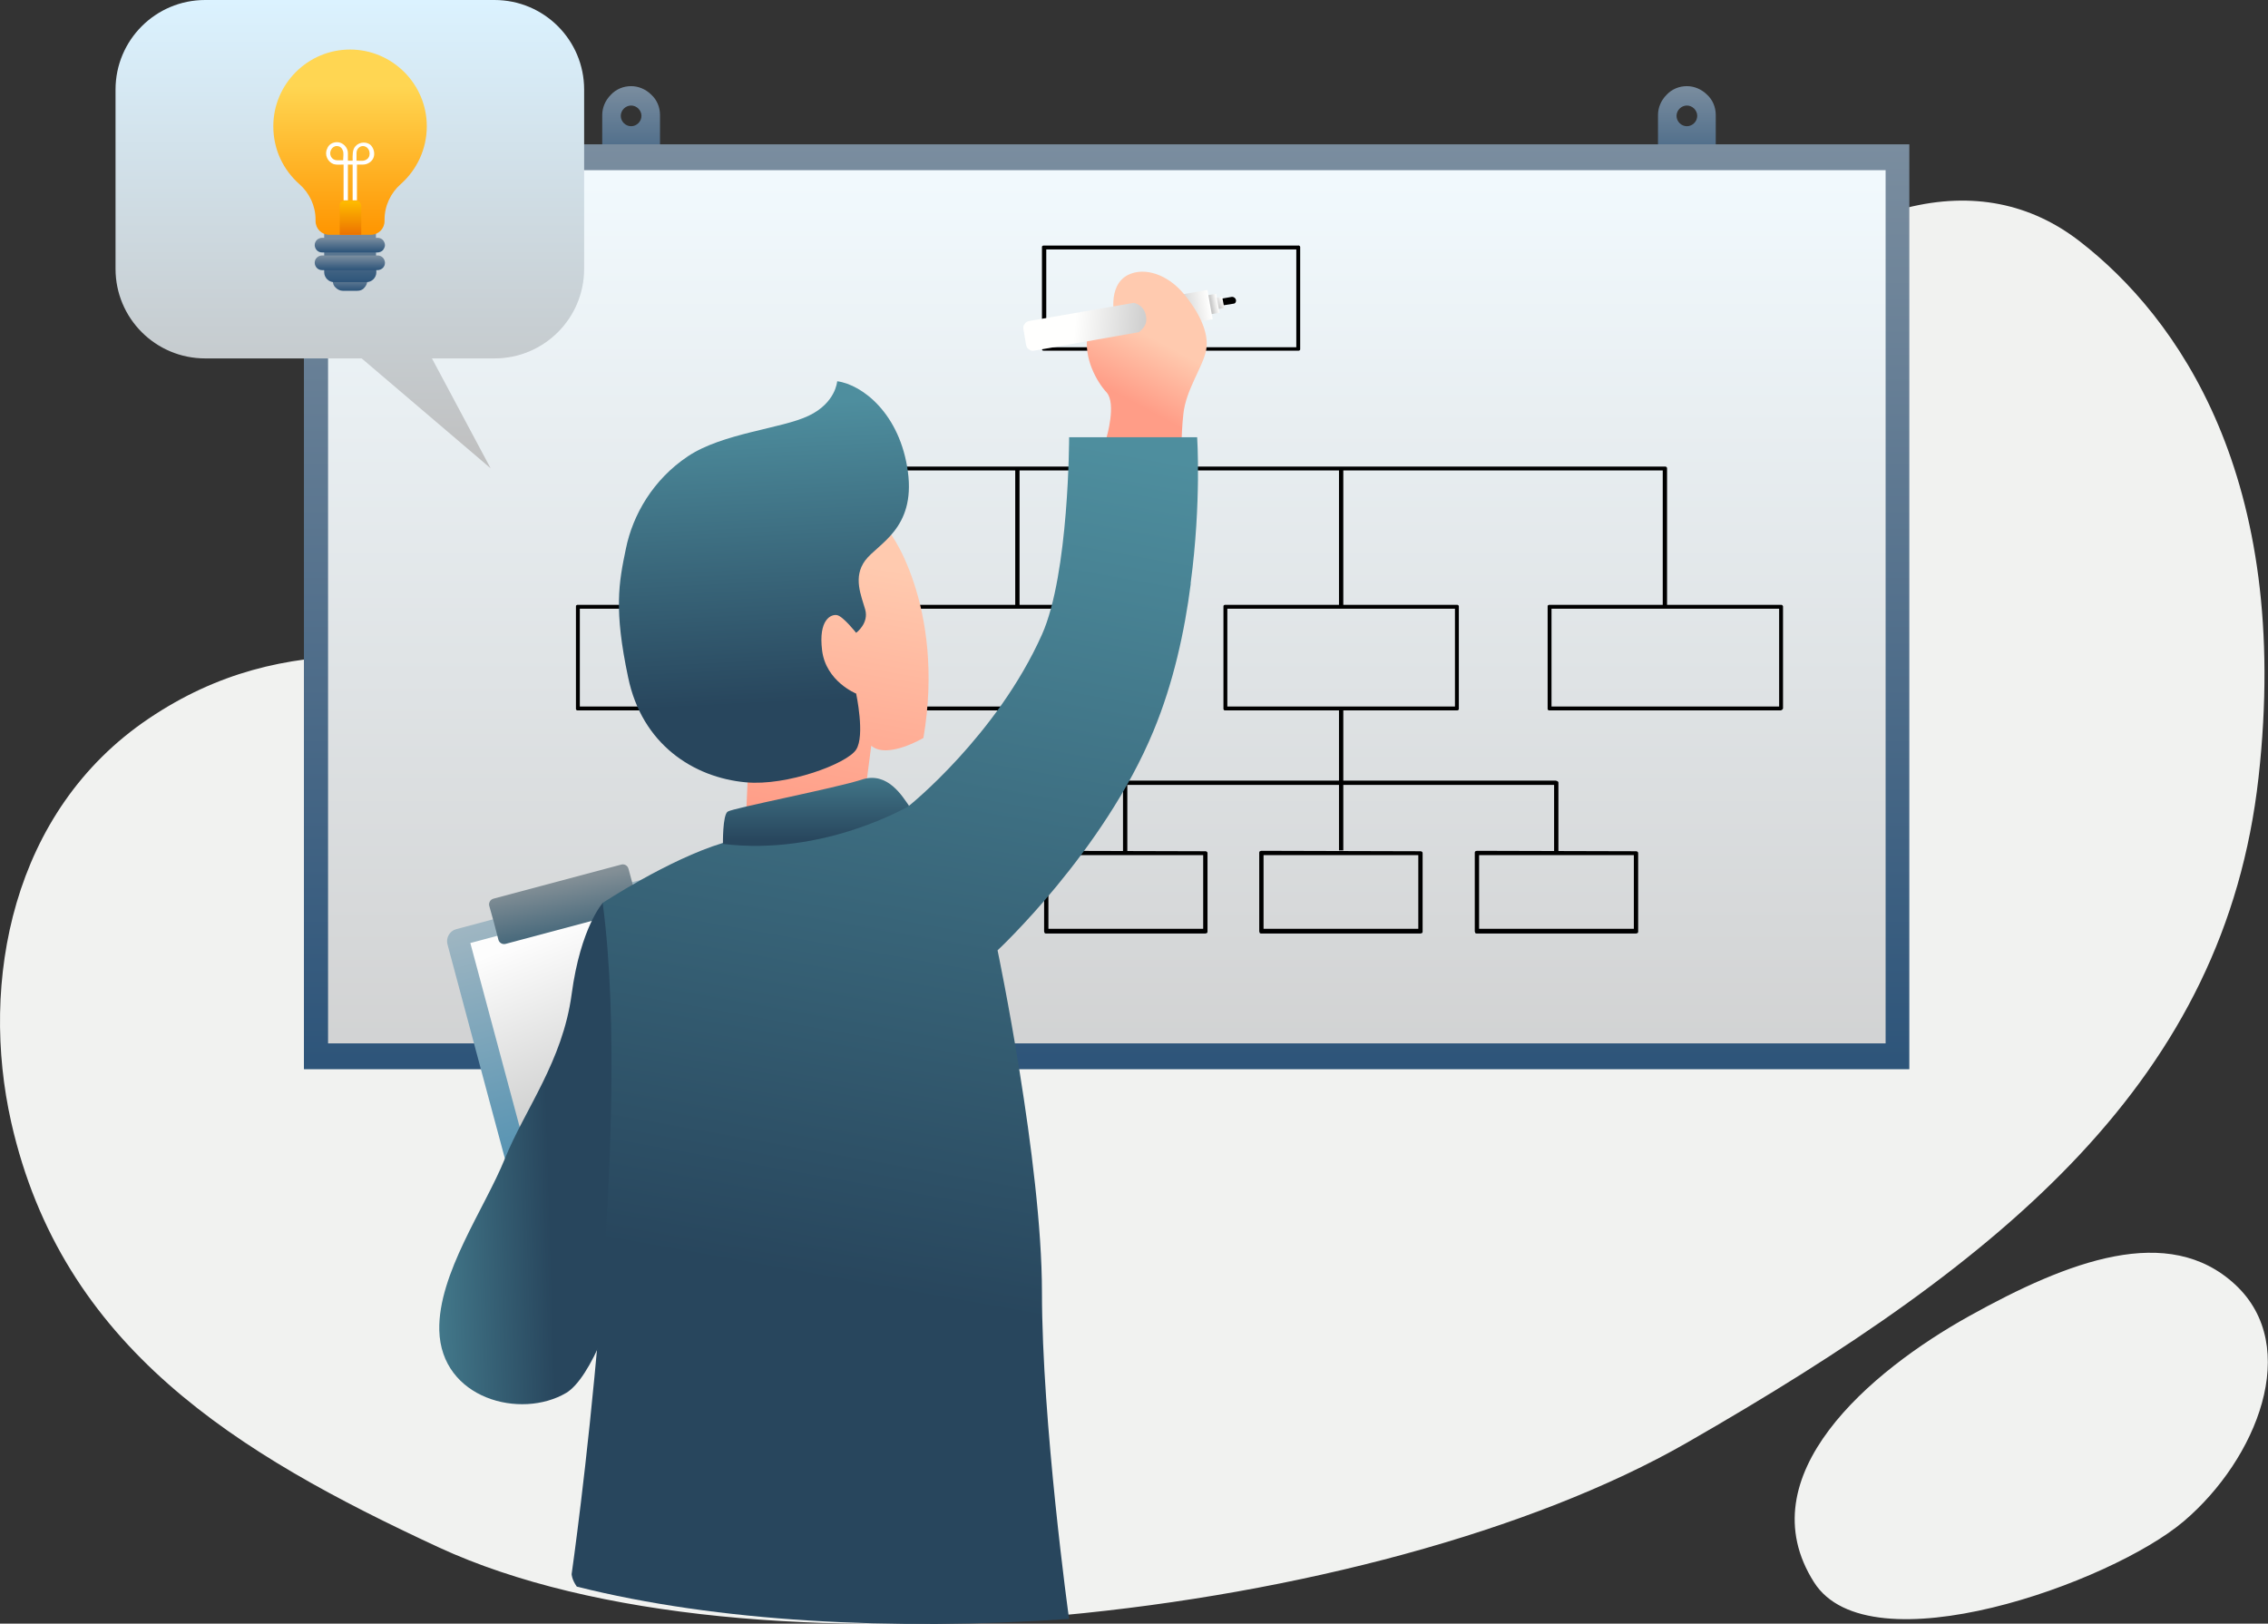 <svg width="183" height="131" viewBox="0 0 183 131" fill="none" xmlns="http://www.w3.org/2000/svg">
<rect x="0" y="0" width="183" height="131" fill="#333333" stroke="none"/>
<g clip-path="url(#clip0)">
<path fill-rule="evenodd" clip-rule="evenodd" d="M49.463 54.638C34.054 52.97 23.097 50.502 12.001 57.975C0.904 65.448 -1.635 79.281 0.904 90.543C5.009 108.686 19.062 117.271 35.41 124.848C60.281 136.353 111.066 130.757 136.111 116.402C161.99 101.561 179.522 86.997 182.235 62.737C184.948 38.476 175.66 25.547 167.799 19.464C159.938 13.382 148.981 15.502 136.111 28.014C123.275 40.492 63.516 56.168 49.463 54.638ZM146.372 127.663C140.911 119.078 150.894 110.632 158.894 106.183C166.895 101.734 174.965 98.641 180.356 103.646C185.748 108.651 182.096 117.723 176.217 122.728C170.339 127.733 150.825 134.684 146.372 127.663Z" fill="#F1F2F0"/>
<path fill-rule="evenodd" clip-rule="evenodd" d="M53.255 9.28C53.255 8.655 53.011 8.064 52.559 7.647C52.107 7.195 51.515 6.951 50.924 6.951C50.298 6.951 49.707 7.195 49.289 7.647C48.837 8.098 48.593 8.689 48.593 9.28C48.593 11.991 48.593 16.162 48.593 16.162H53.255V9.28ZM50.924 8.515C51.376 8.515 51.759 8.898 51.759 9.35C51.759 9.802 51.376 10.184 50.924 10.184C50.472 10.184 50.089 9.802 50.089 9.35C50.089 8.898 50.472 8.515 50.924 8.515Z" fill="url(#paint0_linear)"/>
<path fill-rule="evenodd" clip-rule="evenodd" d="M138.441 9.28C138.441 8.655 138.198 8.064 137.746 7.647C137.293 7.195 136.702 6.951 136.111 6.951C135.485 6.951 134.893 7.195 134.476 7.647C134.024 8.098 133.78 8.689 133.78 9.28C133.78 11.991 133.78 16.162 133.78 16.162H138.441V9.28ZM136.111 8.515C136.563 8.515 136.946 8.898 136.946 9.35C136.946 9.802 136.563 10.184 136.111 10.184C135.659 10.184 135.276 9.802 135.276 9.35C135.276 8.898 135.659 8.515 136.111 8.515Z" fill="url(#paint1_linear)"/>
<path d="M154.059 11.644H24.523V86.267H154.059V11.644Z" fill="url(#paint2_linear)"/>
<path d="M152.146 13.729H26.471V84.182H152.146V13.729Z" fill="url(#paint3_linear)"/>
<path fill-rule="evenodd" clip-rule="evenodd" d="M104.805 19.812L104.874 19.846L104.909 19.916V19.985V28.153C104.909 28.223 104.909 28.223 104.874 28.258L104.805 28.292H104.735H84.213C84.143 28.292 84.143 28.292 84.108 28.258L84.073 28.188V28.119V19.951C84.073 19.881 84.073 19.881 84.108 19.846L84.178 19.812H84.247H104.77C104.77 19.777 104.805 19.812 104.805 19.812ZM84.421 20.124V28.014H104.596V20.124H84.421Z" fill="black"/>
<path fill-rule="evenodd" clip-rule="evenodd" d="M143.763 48.799C143.868 48.869 143.868 48.904 143.868 48.938V57.141C143.868 57.211 143.798 57.28 143.694 57.315H125.015C124.945 57.315 124.945 57.315 124.91 57.28L124.875 57.211V57.141V48.938C124.875 48.869 124.875 48.869 124.91 48.834L124.98 48.799H125.049H143.728C143.694 48.799 143.728 48.799 143.763 48.799ZM125.188 49.112V57.002H143.555V49.112H125.188Z" fill="black"/>
<path fill-rule="evenodd" clip-rule="evenodd" d="M117.606 48.799L117.675 48.834L117.71 48.904V48.973V57.176C117.71 57.245 117.71 57.245 117.675 57.28L117.606 57.315H117.536H98.857C98.787 57.315 98.787 57.315 98.752 57.28L98.718 57.211V57.141V48.938C98.718 48.869 98.718 48.869 98.752 48.834L98.822 48.799H98.892H117.571H117.606ZM99.031 49.112V57.002H117.397V49.112H99.031Z" fill="black"/>
<path fill-rule="evenodd" clip-rule="evenodd" d="M114.649 68.68C114.753 68.715 114.788 68.75 114.788 68.854V75.145C114.788 75.284 114.753 75.284 114.614 75.319H101.779C101.64 75.319 101.64 75.284 101.605 75.145V68.819C101.605 68.68 101.64 68.68 101.779 68.645L114.649 68.68C114.649 68.645 114.649 68.68 114.649 68.68ZM101.953 68.993V74.937H114.44V68.993H101.953Z" fill="black"/>
<path fill-rule="evenodd" clip-rule="evenodd" d="M97.291 68.68C97.396 68.715 97.431 68.75 97.431 68.854V75.145C97.431 75.284 97.396 75.284 97.257 75.319H84.421C84.282 75.319 84.282 75.284 84.247 75.145V68.819C84.247 68.68 84.282 68.68 84.421 68.645L97.291 68.68C97.257 68.645 97.257 68.68 97.291 68.68ZM84.595 68.993V74.937H97.083V68.993H84.595Z" fill="black"/>
<path fill-rule="evenodd" clip-rule="evenodd" d="M125.641 63.015C125.71 63.05 125.71 63.05 125.745 63.119V63.189V68.819H125.397V63.328H90.961V68.819H90.613V63.154V63.084L90.648 63.015L90.717 62.98H90.787H125.536C125.606 63.015 125.641 63.015 125.641 63.015Z" fill="black"/>
<path fill-rule="evenodd" clip-rule="evenodd" d="M132.041 68.68C132.145 68.715 132.18 68.75 132.18 68.854V75.145C132.18 75.284 132.145 75.284 132.006 75.319H119.171C119.032 75.319 119.032 75.284 118.997 75.145V68.819C118.997 68.68 119.032 68.68 119.171 68.645L132.041 68.68C132.006 68.645 132.041 68.68 132.041 68.68ZM119.345 68.993V74.937H131.832V68.993H119.345Z" fill="black"/>
<path fill-rule="evenodd" clip-rule="evenodd" d="M91.483 48.799L91.552 48.834L91.587 48.904V48.973V57.176C91.587 57.245 91.587 57.245 91.552 57.28L91.483 57.315H91.413H72.734C72.664 57.315 72.664 57.315 72.629 57.28L72.595 57.211V57.141V48.938C72.595 48.869 72.595 48.869 72.629 48.834L72.699 48.799H72.769H91.448C91.448 48.799 91.448 48.799 91.483 48.799ZM72.908 49.112V57.002H91.274V49.112H72.908Z" fill="black"/>
<path fill-rule="evenodd" clip-rule="evenodd" d="M65.359 48.799L65.429 48.834L65.464 48.904V48.973V57.176C65.464 57.245 65.464 57.245 65.429 57.28L65.359 57.315H65.29H46.611C46.541 57.315 46.541 57.315 46.507 57.28L46.472 57.211V57.141V48.938C46.472 48.869 46.472 48.869 46.507 48.834L46.576 48.799H46.646H65.325C65.325 48.799 65.325 48.799 65.359 48.799ZM46.785 49.112V57.002H65.151V49.112H46.785Z" fill="black"/>
<path fill-rule="evenodd" clip-rule="evenodd" d="M134.406 37.642C134.511 37.712 134.511 37.746 134.511 37.781V48.938H134.163V37.955H56.107V48.938H55.759V37.781C55.759 37.712 55.759 37.712 55.794 37.677L55.863 37.642H55.933H134.337C134.372 37.642 134.406 37.642 134.406 37.642Z" fill="black"/>
<path d="M108.388 37.816H108.04V48.973H108.388V37.816Z" fill="black"/>
<path d="M82.265 37.816H81.917V48.973H82.265V37.816Z" fill="black"/>
<path d="M108.388 57.141H108.04V68.611H108.388V57.141Z" fill="black"/>
<path fill-rule="evenodd" clip-rule="evenodd" d="M71.412 42.612C71.69 42.439 76.317 48.938 74.508 59.539C74.508 59.539 71.586 61.277 70.299 60.165L69.951 62.841C69.951 62.841 65.603 67.359 60.212 65.552L60.559 57.593C60.525 57.627 58.438 41.361 71.412 42.612Z" fill="url(#paint4_linear)"/>
<path fill-rule="evenodd" clip-rule="evenodd" d="M69.081 55.959C69.081 55.959 66.647 54.986 66.334 52.483C66.02 49.981 67.064 49.529 67.551 49.633C68.038 49.738 69.081 51.058 69.081 51.058C69.081 51.058 70.125 50.294 69.812 49.181C69.499 48.069 68.803 46.575 69.812 45.219C70.821 43.864 73.882 42.682 73.256 38.059C72.629 33.402 69.603 31.038 67.551 30.76C67.551 30.76 67.447 32.498 65.255 33.541C63.099 34.583 58.333 34.931 55.516 36.808C52.698 38.685 51.063 41.535 50.507 44.246C49.915 47.061 49.533 49.216 50.681 54.638C51.794 60.06 55.968 62.737 60.177 63.119C63.481 63.432 68.351 61.624 69.081 60.478C69.812 59.365 69.081 55.959 69.081 55.959Z" fill="url(#paint5_linear)"/>
<path fill-rule="evenodd" clip-rule="evenodd" d="M55.203 71.079C55.063 70.557 54.507 70.244 53.985 70.383C50.715 71.252 40.037 74.102 36.802 74.971C36.28 75.11 35.967 75.666 36.106 76.188C37.184 80.254 41.428 96.069 42.541 100.136C42.68 100.657 43.237 100.97 43.759 100.831C47.028 99.962 57.707 97.112 60.942 96.243C61.464 96.104 61.777 95.548 61.638 95.026C60.525 90.96 56.281 75.145 55.203 71.079Z" fill="url(#paint6_linear)"/>
<path fill-rule="evenodd" clip-rule="evenodd" d="M53.568 71.913L37.95 76.084L44.072 98.919L59.69 94.748L53.568 71.913Z" fill="url(#paint7_linear)"/>
<path fill-rule="evenodd" clip-rule="evenodd" d="M51.446 72.817C51.516 73.06 51.376 73.338 51.098 73.407C49.255 73.894 42.645 75.667 40.802 76.153C40.558 76.223 40.28 76.084 40.211 75.806C40.037 75.11 39.689 73.79 39.48 73.094C39.411 72.851 39.55 72.573 39.828 72.504C41.672 72.017 48.281 70.244 50.124 69.758C50.368 69.688 50.646 69.827 50.715 70.105C50.889 70.8 51.272 72.121 51.446 72.817Z" fill="url(#paint8_linear)"/>
<path fill-rule="evenodd" clip-rule="evenodd" d="M48.663 72.816C48.663 72.816 46.854 74.763 46.124 80.22C45.393 85.642 42.367 89.465 40.732 93.497C39.097 97.529 35.341 102.777 35.445 107.33C35.584 112.857 42.019 114.56 45.706 112.37C49.394 110.111 55.446 90.89 48.663 72.816Z" fill="url(#paint9_linear)"/>
<path fill-rule="evenodd" clip-rule="evenodd" d="M99.726 24.191C99.692 24.052 99.552 23.948 99.413 23.948C98.683 24.087 96.77 24.4 96.77 24.4L96.874 24.956C96.874 24.956 98.787 24.608 99.518 24.504C99.657 24.504 99.761 24.365 99.726 24.191Z" fill="black"/>
<path fill-rule="evenodd" clip-rule="evenodd" d="M97.744 24.087L98.613 23.948L98.787 24.851L97.918 24.991L97.744 24.087Z" fill="url(#paint10_linear)"/>
<path fill-rule="evenodd" clip-rule="evenodd" d="M98.126 23.704L96.874 23.913L97.152 25.442L98.405 25.234L98.126 23.704Z" fill="url(#paint11_linear)"/>
<path fill-rule="evenodd" clip-rule="evenodd" d="M91.483 24.434L97.431 23.392L97.848 25.755L91.9 26.798C92.109 26.589 92.457 26.276 92.457 25.442C92.457 24.608 91.483 24.469 91.483 24.469V24.434Z" fill="url(#paint12_linear)"/>
<path fill-rule="evenodd" clip-rule="evenodd" d="M89.291 35.279C89.291 35.279 90.091 32.568 89.291 31.664C88.491 30.795 87.413 28.883 87.761 27.006C88.108 25.095 89.952 25.686 89.952 25.686C89.952 25.686 89.291 23.044 91.03 22.175C92.387 21.515 94.231 22.175 95.483 23.67C96.77 25.199 97.57 26.867 97.326 28.223C97.083 29.578 95.691 31.421 95.483 33.402C95.274 35.279 95.344 37.017 95.344 37.017L89.291 35.279Z" fill="url(#paint13_linear)"/>
<path fill-rule="evenodd" clip-rule="evenodd" d="M91.483 24.434C91.483 24.434 92.283 24.573 92.457 25.442C92.63 26.276 92.109 26.589 91.9 26.798L83.447 28.292C83.308 28.327 83.134 28.292 83.03 28.188C82.891 28.119 82.821 27.98 82.786 27.806C82.717 27.423 82.647 26.937 82.578 26.555C82.543 26.416 82.578 26.242 82.682 26.137C82.752 25.998 82.891 25.929 83.065 25.894L91.483 24.434Z" fill="url(#paint14_linear)"/>
<path fill-rule="evenodd" clip-rule="evenodd" d="M84.073 51.197C86.265 46.297 86.265 35.279 86.265 35.279H96.596C96.596 35.279 96.944 40.527 96.074 47.026V47.131C95.587 50.919 94.683 55.09 93.083 58.948C89.048 68.715 80.491 76.674 80.491 76.674C80.491 76.674 84.073 93.775 84.073 104.272C84.073 114.699 86.23 130.479 86.265 130.618C71.969 131.591 57.881 130.861 46.541 128.011C46.124 127.42 46.124 127.003 46.124 127.003C46.124 127.003 51.168 91.863 48.628 72.851C48.628 72.851 53.95 69.341 58.298 68.02C62.646 66.699 73.325 65.031 73.325 65.031C73.325 65.031 80.421 59.365 84.073 51.197Z" fill="url(#paint15_linear)"/>
<path fill-rule="evenodd" clip-rule="evenodd" d="M58.333 68.089C58.333 68.089 58.298 65.761 58.716 65.483C59.098 65.204 67.342 63.606 69.499 62.911C71.621 62.181 72.838 64.301 73.36 65.031C73.36 64.996 66.542 69.097 58.333 68.089Z" fill="url(#paint16_linear)"/>
<path fill-rule="evenodd" clip-rule="evenodd" d="M9.322 7.229C9.322 3.232 12.557 0 16.557 0H39.898C43.898 0 47.133 3.232 47.133 7.229V21.689C47.133 25.686 43.898 28.918 39.898 28.918H34.854L39.585 37.781L29.184 28.918H16.557C12.557 28.918 9.322 25.686 9.322 21.689V7.229Z" fill="url(#paint17_linear)"/>
<path fill-rule="evenodd" clip-rule="evenodd" d="M29.602 22.279H26.854V22.662C26.854 22.87 26.923 23.079 27.097 23.218C27.236 23.357 27.445 23.461 27.654 23.461C28.036 23.461 28.454 23.461 28.836 23.461C29.045 23.461 29.254 23.392 29.393 23.218C29.532 23.079 29.636 22.87 29.636 22.662C29.602 22.453 29.602 22.279 29.602 22.279Z" fill="url(#paint18_linear)"/>
<path fill-rule="evenodd" clip-rule="evenodd" d="M30.332 18.769H26.158V21.967C26.158 22.384 26.506 22.766 26.958 22.766C27.688 22.766 28.801 22.766 29.567 22.766C29.984 22.766 30.367 22.418 30.367 21.967C30.332 20.82 30.332 18.769 30.332 18.769Z" fill="url(#paint19_linear)"/>
<path fill-rule="evenodd" clip-rule="evenodd" d="M25.462 17.726C25.462 16.614 24.975 15.571 24.14 14.841C22.853 13.694 22.053 12.061 22.053 10.184C22.053 6.778 24.836 3.997 28.245 3.997C31.654 3.997 34.437 6.778 34.437 10.184C34.437 12.026 33.636 13.694 32.349 14.841C31.515 15.571 31.028 16.614 31.028 17.726C31.028 17.796 31.028 17.83 31.028 17.83C31.028 18.456 30.541 18.943 29.915 18.943C28.941 18.943 27.549 18.943 26.575 18.943C25.949 18.943 25.462 18.456 25.462 17.83V17.726Z" fill="url(#paint20_linear)"/>
<path fill-rule="evenodd" clip-rule="evenodd" d="M31.062 19.777C31.062 19.638 30.993 19.464 30.889 19.36C30.784 19.256 30.645 19.186 30.471 19.186C29.393 19.186 27.062 19.186 25.984 19.186C25.845 19.186 25.671 19.256 25.567 19.36C25.462 19.464 25.393 19.603 25.393 19.777C25.393 19.916 25.462 20.09 25.567 20.194C25.671 20.298 25.81 20.368 25.984 20.368C27.062 20.368 29.393 20.368 30.471 20.368C30.61 20.368 30.784 20.298 30.889 20.194C30.993 20.055 31.062 19.916 31.062 19.777Z" fill="url(#paint21_linear)"/>
<path fill-rule="evenodd" clip-rule="evenodd" d="M31.062 21.202C31.062 21.063 30.993 20.889 30.889 20.785C30.784 20.68 30.645 20.611 30.471 20.611C29.393 20.611 27.062 20.611 25.984 20.611C25.845 20.611 25.671 20.68 25.567 20.785C25.462 20.889 25.393 21.028 25.393 21.202C25.393 21.341 25.462 21.515 25.567 21.619C25.671 21.723 25.81 21.793 25.984 21.793C27.062 21.793 29.393 21.793 30.471 21.793C30.61 21.793 30.784 21.723 30.889 21.619C30.993 21.515 31.062 21.376 31.062 21.202Z" fill="url(#paint22_linear)"/>
<path fill-rule="evenodd" clip-rule="evenodd" d="M29.115 16.544C29.115 16.44 29.08 16.371 29.01 16.301C28.941 16.232 28.836 16.197 28.767 16.197C28.454 16.197 28.036 16.197 27.758 16.197C27.654 16.197 27.584 16.232 27.515 16.301C27.445 16.371 27.41 16.475 27.41 16.544C27.41 17.309 27.41 18.943 27.41 18.943H29.149V16.544H29.115Z" fill="url(#paint23_linear)"/>
<path fill-rule="evenodd" clip-rule="evenodd" d="M27.201 11.47C27.654 11.47 28.071 11.887 28.071 12.339V12.964H28.454C28.454 12.513 28.419 12.061 28.697 11.783C29.01 11.435 29.636 11.4 29.949 11.748C30.193 12.026 30.262 12.443 30.123 12.756C29.984 13.069 29.636 13.277 29.288 13.277H28.801V16.162H28.454V13.277H28.071V16.162H27.723V13.277C27.445 13.277 27.167 13.312 26.923 13.242C26.436 13.069 26.158 12.478 26.401 11.991C26.506 11.678 26.819 11.47 27.201 11.47C27.167 11.47 27.167 11.47 27.201 11.47ZM27.167 11.783C26.784 11.783 26.506 12.269 26.714 12.652C26.819 12.825 26.993 12.93 27.201 12.93H27.688C27.688 12.652 27.758 12.339 27.654 12.13C27.584 11.922 27.41 11.783 27.167 11.783ZM29.288 11.783C29.01 11.783 28.767 12.026 28.767 12.339V12.964C29.08 12.964 29.393 13.034 29.636 12.825C29.984 12.547 29.845 11.817 29.288 11.783Z" fill="#FFFFFE"/>
</g>
<defs>
<linearGradient id="paint0_linear" x1="50.933" y1="6.952" x2="50.933" y2="16.06" gradientUnits="userSpaceOnUse">
<stop stop-color="#7A8D9F"/>
<stop offset="1" stop-color="#2E557A"/>
</linearGradient>
<linearGradient id="paint1_linear" x1="136.107" y1="6.952" x2="136.107" y2="16.06" gradientUnits="userSpaceOnUse">
<stop stop-color="#7A8D9F"/>
<stop offset="1" stop-color="#2E557A"/>
</linearGradient>
<linearGradient id="paint2_linear" x1="89.3" y1="11.638" x2="89.3" y2="85.552" gradientUnits="userSpaceOnUse">
<stop stop-color="#7A8D9F"/>
<stop offset="1" stop-color="#2E557A"/>
</linearGradient>
<linearGradient id="paint3_linear" x1="89.295" y1="14.476" x2="89.295" y2="94.777" gradientUnits="userSpaceOnUse">
<stop stop-color="#F1F9FD"/>
<stop offset="1" stop-color="#CDCDCD"/>
</linearGradient>
<linearGradient id="paint4_linear" x1="69.306" y1="45.469" x2="65.747" y2="66.335" gradientUnits="userSpaceOnUse">
<stop stop-color="#FFCAAF"/>
<stop offset="1" stop-color="#FF9D87"/>
</linearGradient>
<linearGradient id="paint5_linear" x1="61.075" y1="32.696" x2="62.282" y2="56.772" gradientUnits="userSpaceOnUse">
<stop stop-color="#4E8E9E"/>
<stop offset="1" stop-color="#28465D"/>
</linearGradient>
<linearGradient id="paint6_linear" x1="45.492" y1="72.709" x2="52.52" y2="99.672" gradientUnits="userSpaceOnUse">
<stop stop-color="#9FB6C2"/>
<stop offset="1" stop-color="#3583AB"/>
</linearGradient>
<linearGradient id="paint7_linear" x1="44.751" y1="75.014" x2="53.107" y2="96.447" gradientUnits="userSpaceOnUse">
<stop stop-color="#FDFDFD"/>
<stop offset="1" stop-color="#B2B3B2"/>
</linearGradient>
<linearGradient id="paint8_linear" x1="45.115" y1="71.094" x2="46.131" y2="76.45" gradientUnits="userSpaceOnUse">
<stop stop-color="#838F96"/>
<stop offset="1" stop-color="#355D73"/>
</linearGradient>
<linearGradient id="paint9_linear" x1="30.946" y1="93.476" x2="44.246" y2="93.067" gradientUnits="userSpaceOnUse">
<stop stop-color="#4E8E9E"/>
<stop offset="1" stop-color="#28465D"/>
</linearGradient>
<linearGradient id="paint10_linear" x1="98.691" y1="24.248" x2="97.988" y2="24.631" gradientUnits="userSpaceOnUse">
<stop stop-color="#FFFFFE"/>
<stop offset="1" stop-color="#B4B4B4"/>
</linearGradient>
<linearGradient id="paint11_linear" x1="98.263" y1="24.47" x2="97.52" y2="24.613" gradientUnits="userSpaceOnUse">
<stop stop-color="#FFFFFE"/>
<stop offset="1" stop-color="#B4B4B4"/>
</linearGradient>
<linearGradient id="paint12_linear" x1="97.644" y1="24.61" x2="93.709" y2="25.278" gradientUnits="userSpaceOnUse">
<stop stop-color="#FFFFFE"/>
<stop offset="1" stop-color="#B4B4B4"/>
</linearGradient>
<linearGradient id="paint13_linear" x1="93.832" y1="27.71" x2="91.303" y2="32.396" gradientUnits="userSpaceOnUse">
<stop stop-color="#FFCAAF"/>
<stop offset="1" stop-color="#FF9D87"/>
</linearGradient>
<linearGradient id="paint14_linear" x1="86.716" y1="26.332" x2="95.403" y2="27.051" gradientUnits="userSpaceOnUse">
<stop stop-color="#FFFFFE"/>
<stop offset="1" stop-color="#B4B4B4"/>
</linearGradient>
<linearGradient id="paint15_linear" x1="79.558" y1="34.272" x2="67.152" y2="103.511" gradientUnits="userSpaceOnUse">
<stop stop-color="#4E8E9E"/>
<stop offset="1" stop-color="#28465D"/>
</linearGradient>
<linearGradient id="paint16_linear" x1="65.837" y1="60.031" x2="65.837" y2="67.824" gradientUnits="userSpaceOnUse">
<stop stop-color="#4E8E9E"/>
<stop offset="1" stop-color="#28465D"/>
</linearGradient>
<linearGradient id="paint17_linear" x1="28.237" y1="-0.004" x2="28.237" y2="37.8" gradientUnits="userSpaceOnUse">
<stop stop-color="#DBF2FF"/>
<stop offset="1" stop-color="#BFBFBF"/>
</linearGradient>
<linearGradient id="paint18_linear" x1="28.241" y1="22.288" x2="28.241" y2="23.431" gradientUnits="userSpaceOnUse">
<stop stop-color="#7A8D9F"/>
<stop offset="1" stop-color="#2E557A"/>
</linearGradient>
<linearGradient id="paint19_linear" x1="28.241" y1="18.84" x2="28.241" y2="22.754" gradientUnits="userSpaceOnUse">
<stop stop-color="#7A8D9F"/>
<stop offset="1" stop-color="#2E557A"/>
</linearGradient>
<linearGradient id="paint20_linear" x1="28.239" y1="6.951" x2="28.239" y2="18.956" gradientUnits="userSpaceOnUse">
<stop stop-color="#FFD652"/>
<stop offset="1" stop-color="#FF9500"/>
</linearGradient>
<linearGradient id="paint21_linear" x1="28.241" y1="19.195" x2="28.241" y2="20.333" gradientUnits="userSpaceOnUse">
<stop stop-color="#7A8D9F"/>
<stop offset="1" stop-color="#2E557A"/>
</linearGradient>
<linearGradient id="paint22_linear" x1="28.241" y1="20.653" x2="28.241" y2="21.783" gradientUnits="userSpaceOnUse">
<stop stop-color="#7A8D9F"/>
<stop offset="1" stop-color="#2E557A"/>
</linearGradient>
<linearGradient id="paint23_linear" x1="28.241" y1="16.18" x2="28.241" y2="19.065" gradientUnits="userSpaceOnUse">
<stop stop-color="#FFBD00"/>
<stop offset="1" stop-color="#EB6F00"/>
</linearGradient>
<clipPath id="clip0">
<rect width="183" height="131" fill="white"/>
</clipPath>
</defs>
</svg>

